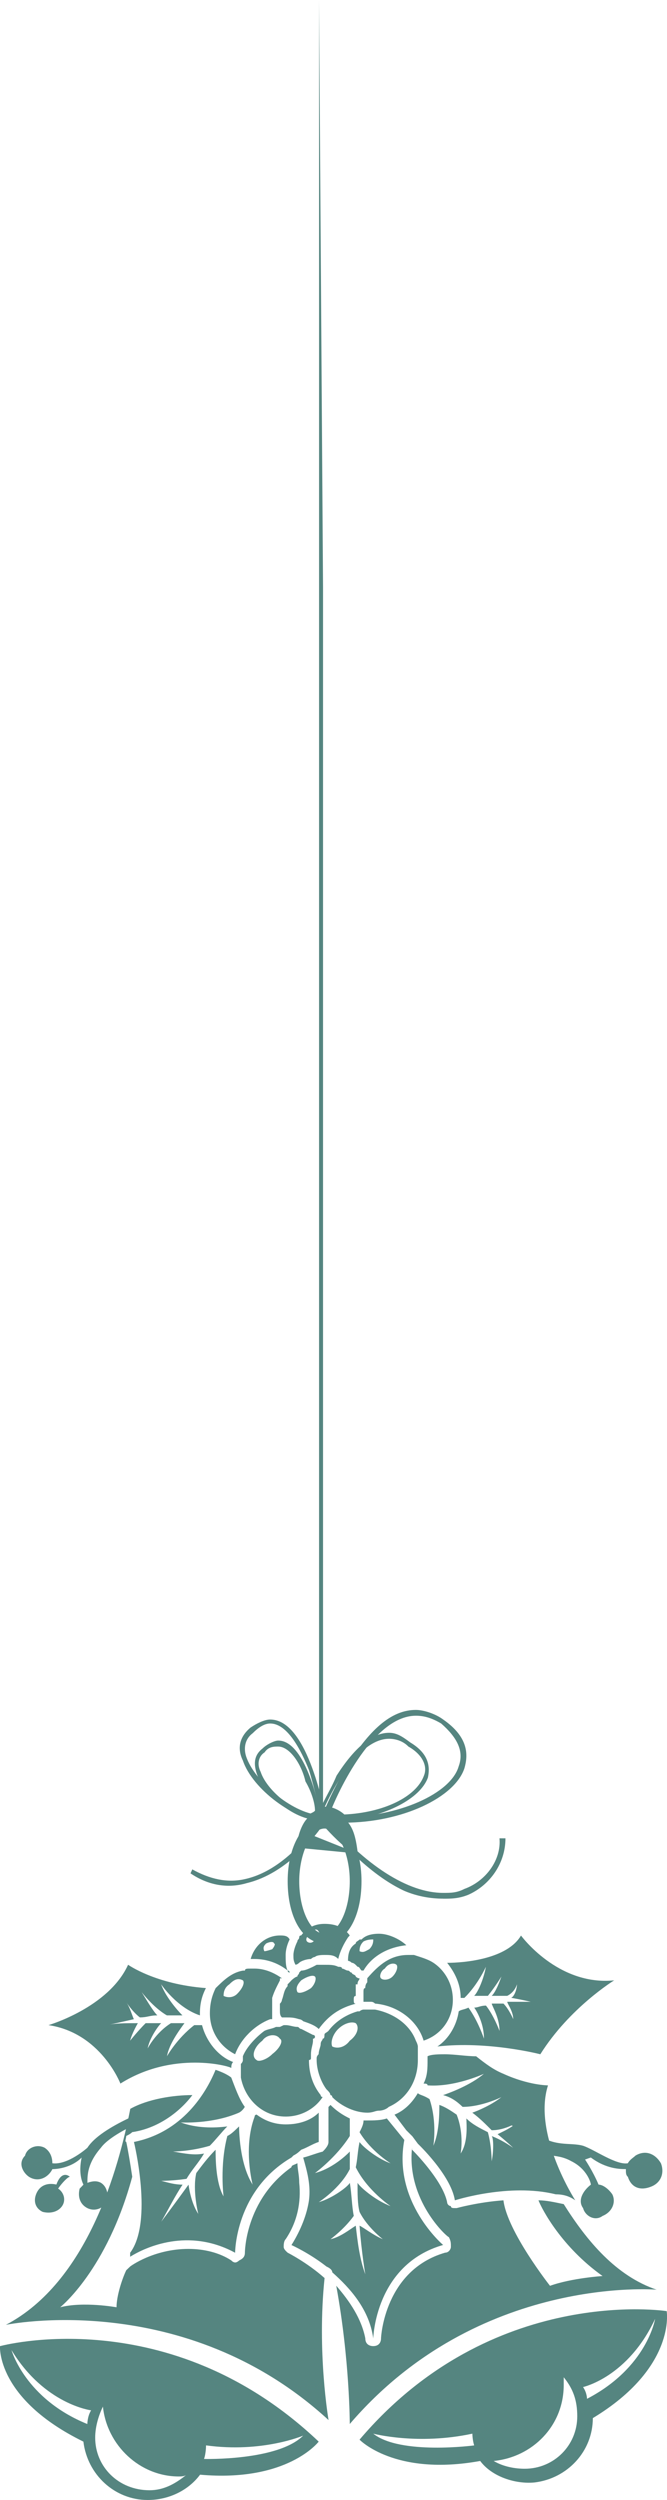 <?xml version="1.0" encoding="UTF-8"?><svg id="_レイヤー_1" xmlns="http://www.w3.org/2000/svg" viewBox="0 0 14.596 54.653"><defs><style>.cls-1{fill:#558580;stroke-width:0px;}</style></defs><path class="cls-1" d="m7.528,39.847c-.17,0-.296,0-.466-.044h-.044v-.039s.253-.64.597-1.194c.51-.806.976-1.189,1.485-1.189.17,0,.427.083.597.209.553.383.553.767.466,1.067-.209.636-1.359,1.189-2.635,1.189Zm-.34-.126h.34c1.189,0,2.339-.51,2.509-1.106.126-.34-.044-.64-.383-.937-.213-.126-.383-.17-.553-.17-.976,0-1.786,1.83-1.912,2.213Z"/><path class="cls-1" d="m7.062,39.804h0c-.597,0-1.533-.68-1.747-1.316-.126-.257-.083-.514.17-.723.131-.087.301-.174.427-.174.849,0,1.189,2.087,1.233,2.174v.039h-.083Zm-1.15-2.126c-.126,0-.257.087-.383.213-.17.126-.213.34-.126.553.213.553,1.063,1.233,1.616,1.233-.044-.126-.126-.553-.257-.98-.17-.423-.466-1.019-.849-1.019Z"/><path class="cls-1" d="m9.697,41.507c-.257,0-.553-.044-.849-.17-.553-.257-1.15-.767-1.747-1.49-.17.257-.806,1.106-1.699,1.32-.427.126-.854.044-1.233-.213l.039-.087c.383.213.767.301,1.15.213.98-.213,1.66-1.316,1.66-1.359l.044-.044.039.044c.893,1.063,1.83,1.66,2.596,1.66.17,0,.296,0,.466-.087.47-.17.81-.636.767-1.106h.131c0,.553-.344,1.024-.81,1.233-.213.087-.383.087-.553.087Z"/><path class="cls-1" d="m7.101,42.487c-.466,0-.806-.553-.806-1.363,0-.767.34-1.359.806-1.359.47,0,.81.592.81,1.359,0,.81-.34,1.363-.81,1.363Zm0-2.513c-.296,0-.553.553-.553,1.15,0,.64.257,1.15.553,1.15.301,0,.553-.51.553-1.15,0-.597-.253-1.15-.553-1.15Z"/><path class="cls-1" d="m13.909,47.122c-.044.044-.126.087-.17.17h0c-.257.044-.723-.296-.98-.383-.296-.083-.636.044-1.063-.296-.17-.17-.383-.34-.597-.471,0,.087-.039.17-.126.214.213.131.427.131.68.47.301.423.47.209.854.423.34.17.423.47.423.51h0c-.17.131-.296.344-.17.514.044.17.257.296.427.17.213-.087.296-.301.213-.471-.087-.126-.213-.213-.301-.213-.126-.296-.296-.549-.296-.549l.126-.044c.34.253.64.253.767.253,0,.087,0,.131.044.17.083.257.296.301.51.213.213-.083.296-.296.213-.51-.126-.213-.34-.296-.553-.17Z"/><path class="cls-1" d="m1.233,47.758c.126-.34.296-.17.296-.17-.044,0-.17.131-.257.257.131.087.174.257.087.383-.087.126-.257.17-.427.126-.17-.083-.209-.253-.126-.423.087-.174.257-.213.427-.174Z"/><path class="cls-1" d="m.549,47.122c.044-.17.257-.257.427-.17.126.083.17.213.17.34.34.044.767-.34.767-.34.296-.466,1.446-.893,1.873-1.019.039.083.039.126.126.17-.68.17-1.49.553-1.703.849-.296.34-.296.597-.296.767.126-.044.213-.044.296,0,.131.083.17.252.131.423-.087.131-.257.213-.427.131-.17-.087-.213-.257-.17-.427q.044-.044.083-.087c-.126-.253-.039-.592-.039-.592-.213.213-.514.253-.64.253h0c-.083.17-.296.301-.51.17-.126-.083-.257-.296-.087-.466Z"/><path class="cls-1" d="m14.375,50.058c-.893-.301-1.529-1.063-2.039-1.873-.213-.044-.383-.083-.553-.083.083.209.51,1.02,1.403,1.655,0,0-.68.044-1.15.214,0,0-.937-1.189-1.019-1.869-.553.039-1.024.17-1.024.17h-.039c-.044,0-.087,0-.087-.044-.044,0-.083-.044-.083-.087-.087-.423-.597-.976-.767-1.146h0v-.044c-.126,1.15.767,1.956.806,1.956.044.087.044.126.044.213,0,.044-.044.126-.126.126-1.32.383-1.403,1.83-1.403,1.873,0,.083-.044.17-.17.17h0c-.087,0-.174-.044-.174-.17-.083-.427-.34-.81-.636-1.15.296,1.616.296,3.023.296,3.023,2.81-3.276,6.721-2.936,6.721-2.936Z"/><path class="cls-1" d="m7.101,49.8c-.383-.34-.806-.553-.806-.553-.044-.039-.087-.083-.087-.126s0-.126.044-.17c.257-.383.34-.81.296-1.233,0-.17-.039-.301-.039-.427-.087.044-.131.044-.131.087-1.019.723-1.019,1.869-1.019,1.869,0,.087-.044.131-.126.17,0,0-.044.044-.087.044,0,0-.044,0-.083-.044-.257-.17-.597-.253-.937-.253-.767,0-1.276.383-1.276.383l-.087.083c-.083.17-.213.553-.213.81,0,0-.723-.131-1.233,0,0,0,1.024-.81,1.577-2.853-.044-.296-.087-.553-.131-.762-.039,0,0-.087,0-.131q.087-.039.131-.083c.592-.087,1.063-.471,1.316-.81-.423,0-.976.087-1.359.301-.257,1.316-.937,3.785-2.722,4.722,0,0,3.912-.81,7.061,2.082,0,0-.257-1.49-.087-3.106Z"/><path class="cls-1" d="m8.168,51.121s.039-1.616,1.529-2.043c0,0-1.106-.937-.849-2.296l-.383-.47c-.126.044-.296.044-.427.044h-.083c0,.087-.044.17-.087.257.257.423.68.68.68.68-.253-.083-.592-.34-.68-.466-.044.209-.044.383-.083.553.253.51.762.849.762.849-.34-.127-.68-.427-.723-.51,0,.252,0,.466.044.636.17.34.51.597.51.597-.209-.087-.423-.257-.51-.296.044.592.126,1.063.126,1.063-.126-.34-.17-.723-.209-1.063-.131.083-.344.253-.553.296,0,0,.296-.213.51-.51-.044-.213-.044-.471-.087-.723-.039.083-.383.34-.68.423,0,0,.466-.296.68-.723v-.383c-.126.131-.423.383-.762.47,0,0,.466-.34.762-.81v-.383c-.17-.083-.296-.17-.423-.296l-.044.044v.767c0,.083-.087.17-.126.209-.17.044-.257.087-.427.131.083.296.17.592.126.936-.044.296-.17.636-.383.976,0,0,.383.17.767.47.087.039.126.083.126.126.383.34.81.806.897,1.446Z"/><path class="cls-1" d="m2.636,45.549c1.15-.723,2.383-.383,2.426-.34,0-.044,0-.087.039-.131-.34-.126-.592-.466-.68-.806h-.17c-.383.296-.597.68-.597.68.044-.257.257-.553.383-.723h-.296c-.34.213-.51.553-.51.553.039-.213.213-.471.296-.553h-.34c-.17.17-.34.383-.34.383.044-.17.17-.383.17-.383h0c-.257,0-.51,0-.68.044,0,0,.209-.044.592-.131-.039-.083-.083-.253-.17-.379,0,0,.131.209.301.34.17,0,.209-.044.383-.044-.087-.087-.213-.296-.344-.51,0,0,.257.34.553.51h.34c-.126-.126-.379-.427-.466-.68,0,0,.34.51.849.68h0v-.044c0-.213.044-.383.131-.553-1.106-.083-1.703-.51-1.703-.51-.427.937-1.742,1.32-1.742,1.32,1.146.17,1.573,1.276,1.573,1.276Z"/><path class="cls-1" d="m10.163,43.676c.301-.296.47-.68.47-.68-.044.253-.17.553-.257.636h.301c.17-.213.296-.423.296-.423-.044.126-.126.34-.213.423h.34c.17-.083.213-.253.213-.253,0,.083-.044.253-.126.296.253.044.427.087.427.087h-.514c0,.039.131.209.131.379,0,0-.087-.209-.213-.34h-.257c0,.044.17.301.17.597,0,0-.126-.34-.296-.553-.126,0-.17.044-.257.044.087.126.213.383.213.68,0,0-.126-.383-.34-.68-.087.044-.17.044-.213.083-.044.301-.213.597-.466.767,1.106-.126,2.252.17,2.252.17.64-1.019,1.616-1.616,1.616-1.616-1.233.126-2.039-.98-2.039-.98-.301.514-1.237.597-1.616.597.17.213.296.47.296.767h.083Z"/><path class="cls-1" d="m9.018,46.695l.126.17s.723.684.81,1.237c0,0,1.189-.383,2.208-.131.174,0,.301.044.427.131,0,0-.937-1.446-.597-2.513,0,0-.423,0-.976-.253-.213-.087-.383-.213-.597-.383-.213,0-.466-.044-.68-.044-.126,0-.301,0-.383.044v.083c0,.174,0,.344-.087.514.044,0,.087,0,.087.039.597.044,1.233-.253,1.233-.253-.296.253-.767.423-.893.466.17.044.296.131.427.257.423,0,.849-.213.849-.213-.213.17-.51.296-.636.34.17.127.296.257.423.384.301,0,.553-.17.553-.17-.126.126-.34.213-.423.257.209.17.34.296.34.296-.131-.087-.257-.17-.47-.257.044.044.044.34,0,.553,0,0,0-.34-.083-.636-.17-.087-.34-.17-.47-.301,0,.131.044.514-.126.767,0,0,.083-.423-.087-.85-.126-.087-.253-.17-.379-.213,0,.17,0,.597-.131.893,0,0,.087-.51-.083-1.019-.131-.087-.213-.087-.257-.131-.126.213-.296.383-.51.47l.257.34.126.126Z"/><path class="cls-1" d="m6.295,43.079c0,.044.044.044.044.044,0,0,0-.044-.044-.044-.044-.083-.044-.213-.044-.34s.044-.253.087-.34c-.044-.087-.131-.087-.213-.087-.301,0-.553.213-.64.514h.087c.253,0,.51.083.723.253Zm-.47-.592c.087-.044.17-.044.17,0,.044,0,0,.083-.039.126-.131.044-.17.044-.17.044-.044-.087,0-.131.039-.17Z"/><path class="cls-1" d="m6.548,42.909c.044-.044.17-.083.257-.083,0,0,.044-.044.087-.044.039-.044.17-.044.209-.044.131,0,.213,0,.301.087.039-.17.126-.34.213-.47l.039-.044c-.126-.17-.296-.253-.553-.253-.209,0-.383.083-.51.253q-.044,0-.044.044c0,.044-.039.044-.039.087-.044.083-.087.213-.087.296,0,.087,0,.126.044.213.044,0,.083-.044.083-.044Zm.257-.636c.044-.087.126-.131.17-.044.044.044,0,.083-.083.17-.044.087-.131.087-.174.044-.039-.044,0-.131.087-.17Z"/><path class="cls-1" d="m7.698,42.909h0c.044,0,.087.044.126.087.044,0,.044.039.087.083h.044c.17-.296.51-.51.937-.553-.131-.126-.383-.252-.597-.252-.17,0-.301.039-.383.126h-.044c-.044.044-.083.044-.083.087-.131.083-.17.209-.17.379,0,0,.039,0,.083.044Zm.257-.466c.083-.044.17-.044.213-.044,0,.044,0,.126-.087.213-.087.044-.126.083-.213.044,0-.044,0-.131.087-.213Z"/><path class="cls-1" d="m5.145,44.909c.126-.34.427-.636.767-.767h.044v-.466c.039-.126.083-.213.17-.383v-.044h.044c-.174-.126-.383-.213-.597-.213h-.087c-.083,0-.126,0-.126.044h-.044c-.253.044-.423.213-.597.383-.083.17-.126.34-.126.553,0,.383.213.723.553.893Zm-.126-1.529c.126-.131.213-.131.296-.087.044.044,0,.17-.126.296-.087.087-.213.087-.296.044,0-.044,0-.17.126-.253Z"/><path class="cls-1" d="m6.295,43.419c-.087.087-.087.213-.126.301,0,.044-.044.083-.044.083v.131c0,.083,0,.126.044.17h.083c.126,0,.17,0,.296.039,0,0,.044,0,.087.044.126.044.257.087.34.17.213-.296.466-.466.81-.553-.044,0-.044-.039-.044-.083s0-.087.044-.087v-.253h.039c0-.087.044-.087.044-.131-.044,0-.083-.039-.083-.039,0-.044-.087-.044-.087-.087-.044,0-.044-.044-.083-.044h0c-.044,0-.087-.044-.131-.044,0-.039-.044-.039-.083-.039-.087-.044-.17-.044-.301-.044h-.17l-.083.044c-.087.039-.17.083-.257.083l-.044.044c0,.044-.039.044-.039.087-.044,0-.131.083-.131.083,0,0-.039.044-.083.087v.039Zm.296-.126c.126-.083.257-.126.301-.083.039.039,0,.17-.087.253-.126.087-.257.126-.296.087-.044-.087,0-.17.083-.257Z"/><path class="cls-1" d="m7.018,45.802c-.17-.213-.257-.466-.257-.767,0,0,.044,0,.044-.039h0v-.087c0-.126.044-.213.044-.296v-.044s.044,0,.044-.044c0,0,0-.039-.044-.039-.087-.044-.17-.087-.257-.131-.044,0-.044-.044-.083-.044-.087,0-.17-.039-.257-.039h-.044l-.083.039h-.087c-.083.044-.17.044-.253.087-.17.127-.383.34-.47.553v.083q0,.044-.044.087h0v.296c.087.47.47.854.98.854.34,0,.64-.17.81-.427-.044,0-.044-.044-.044-.044Zm-1.063-.893c-.131.126-.301.17-.34.126-.131-.083-.044-.296.126-.423.083-.127.296-.17.383-.044.083.044,0,.213-.17.34Z"/><path class="cls-1" d="m8.037,43.249v.087q-.044.044-.044.126h0c-.039,0-.039.044-.039.087v.213h.17q.044,0,.083.039h0c.51.044.937.383,1.063.81h0c.383-.127.64-.47.64-.893,0-.34-.17-.64-.427-.81-.126-.083-.296-.126-.423-.17h-.131c-.383,0-.636.213-.893.51Zm.383-.213c.087-.126.213-.126.257-.083.039.044,0,.17-.087.257-.083.083-.213.083-.253.039-.044-.039,0-.17.083-.213Z"/><path class="cls-1" d="m7.232,45.802s.039,0,.039.044c.213.213.514.34.767.34.131,0,.17-.044.257-.044.083,0,.17-.039.213-.083.383-.17.636-.553.636-1.024v-.253h0v-.044s0-.044-.044-.126c-.126-.34-.466-.597-.893-.68h-.253s-.044,0-.087.039h-.044c-.296.087-.51.257-.636.427-.044.044-.087.044-.087.087,0,.039,0,.083-.039.083,0,.044-.044.044-.044.126h0c0,.044-.044.131-.044.213q-.044.044-.044.087v.039c0,.213.087.47.213.64.044.044.087.083.087.126Zm.17-1.446c.126-.126.296-.17.383-.126.083.083.039.257-.131.383-.126.17-.296.17-.383.126-.039-.083,0-.253.131-.384Z"/><path class="cls-1" d="m0,51.29s-.087,1.15,1.825,2.087c.087.723.684,1.276,1.407,1.276.466,0,.893-.213,1.146-.553,1.917.17,2.596-.723,2.596-.723C3.699,50.271,0,51.29,0,51.29Zm4.508,2.169c1.233.17,2.126-.213,2.126-.213-.553.553-2.169.51-2.169.51.044-.126.044-.296.044-.296Zm-2.256-.849c.087.849.81,1.529,1.66,1.529.044,0,.126,0,.17-.039-.257.209-.51.34-.81.34-.68,0-1.189-.514-1.189-1.15,0-.257.087-.51.17-.68Zm-.34.383c-1.363-.553-1.66-1.616-1.66-1.616.723,1.189,1.742,1.316,1.742,1.316-.083.131-.083.301-.083.301Z"/><path class="cls-1" d="m14.589,50.524s-3.829-.593-6.721,2.81c0,0,.767.806,2.64.466.253.34.762.51,1.189.47.723-.087,1.276-.684,1.276-1.407,1.83-1.106,1.616-2.339,1.616-2.339Zm-6.421,2.679s.976.257,2.169,0c0,0,0,.131.039.257,0,0-1.616.214-2.208-.257Zm3.315.767c-.213,0-.466-.044-.68-.17.849-.083,1.533-.767,1.533-1.66v-.17c.209.257.296.51.296.854,0,.636-.51,1.146-1.15,1.146Zm1.363-1.529s0-.131-.087-.257c0,0,.98-.213,1.577-1.49,0,0-.174,1.063-1.49,1.747Z"/><path class="cls-1" d="m2.849,49.335c.34-.213,1.276-.64,2.296-.087,0,0,0-1.359,1.233-2.082l.044-.044c.087-.044.126-.087.17-.126.126-.044.257-.131.383-.17v-.641c-.17.17-.427.257-.723.257-.257,0-.466-.087-.636-.214,0,0-.044,0-.044.044-.257.68-.044,1.486-.044,1.486-.296-.466-.296-1.233-.296-1.272-.087.083-.17.17-.257.209-.17.64-.083,1.32-.083,1.32-.174-.296-.174-.849-.174-1.019-.17.17-.296.34-.423.51-.087.383.044.893.044.893-.17-.257-.213-.64-.213-.64-.34.47-.597.81-.597.81.17-.296.296-.553.466-.81-.17,0-.296-.039-.466-.083,0,0,.257,0,.553-.044.126-.213.257-.34.383-.553-.213.044-.427,0-.68-.044,0,0,.383,0,.806-.126.126-.126.257-.296.383-.423-.296.039-.68.039-1.019-.087,0,0,.68.044,1.276-.214.083-.044.126-.126.126-.126-.126-.17-.213-.427-.296-.64h0s-.087-.083-.344-.17c-.209.51-.723,1.363-1.786,1.577,0,0,.427,1.742-.083,2.422v.087Z"/><path class="cls-1" d="m6.472,40.39,1.359.131c-.039-.301-.083-.553-.253-.723.849-.087,1.616-.47,1.786-.937.044-.213.044-.51-.383-.767-.17-.126-.296-.213-.466-.213-.383,0-.767.34-1.15.937-.087.213-.213.427-.296.597V12.838l-.087-12.838v39.541h0c-.087-.427-.383-1.49-.893-1.49-.087,0-.257.087-.34.17-.17.131-.213.301-.131.553.131.383.64.854,1.106.98-.083.083-.17.257-.209.466m3.485-.17h-.083m-1.403-2.038c.126,0,.296.039.423.17.301.17.427.423.34.636-.17.47-.893.81-1.742.849-.087-.083-.257-.17-.383-.17h-.044c.213-.466.767-1.485,1.407-1.485Zm-1.194,1.786h0c.126.126.257.296.296.553-.17-.17-.34-.383-.549-.553h.253Zm-1.616-1.063c-.087-.17-.044-.344.087-.427.083-.126.209-.126.296-.126.253,0,.51.383.597.762.126.213.209.47.209.64-.039.044-.083.044-.126.083-.427-.126-.937-.553-1.063-.932Zm1.063,1.359c.087-.126.17-.257.213-.296.213.252.427.466.636.636"/></svg>